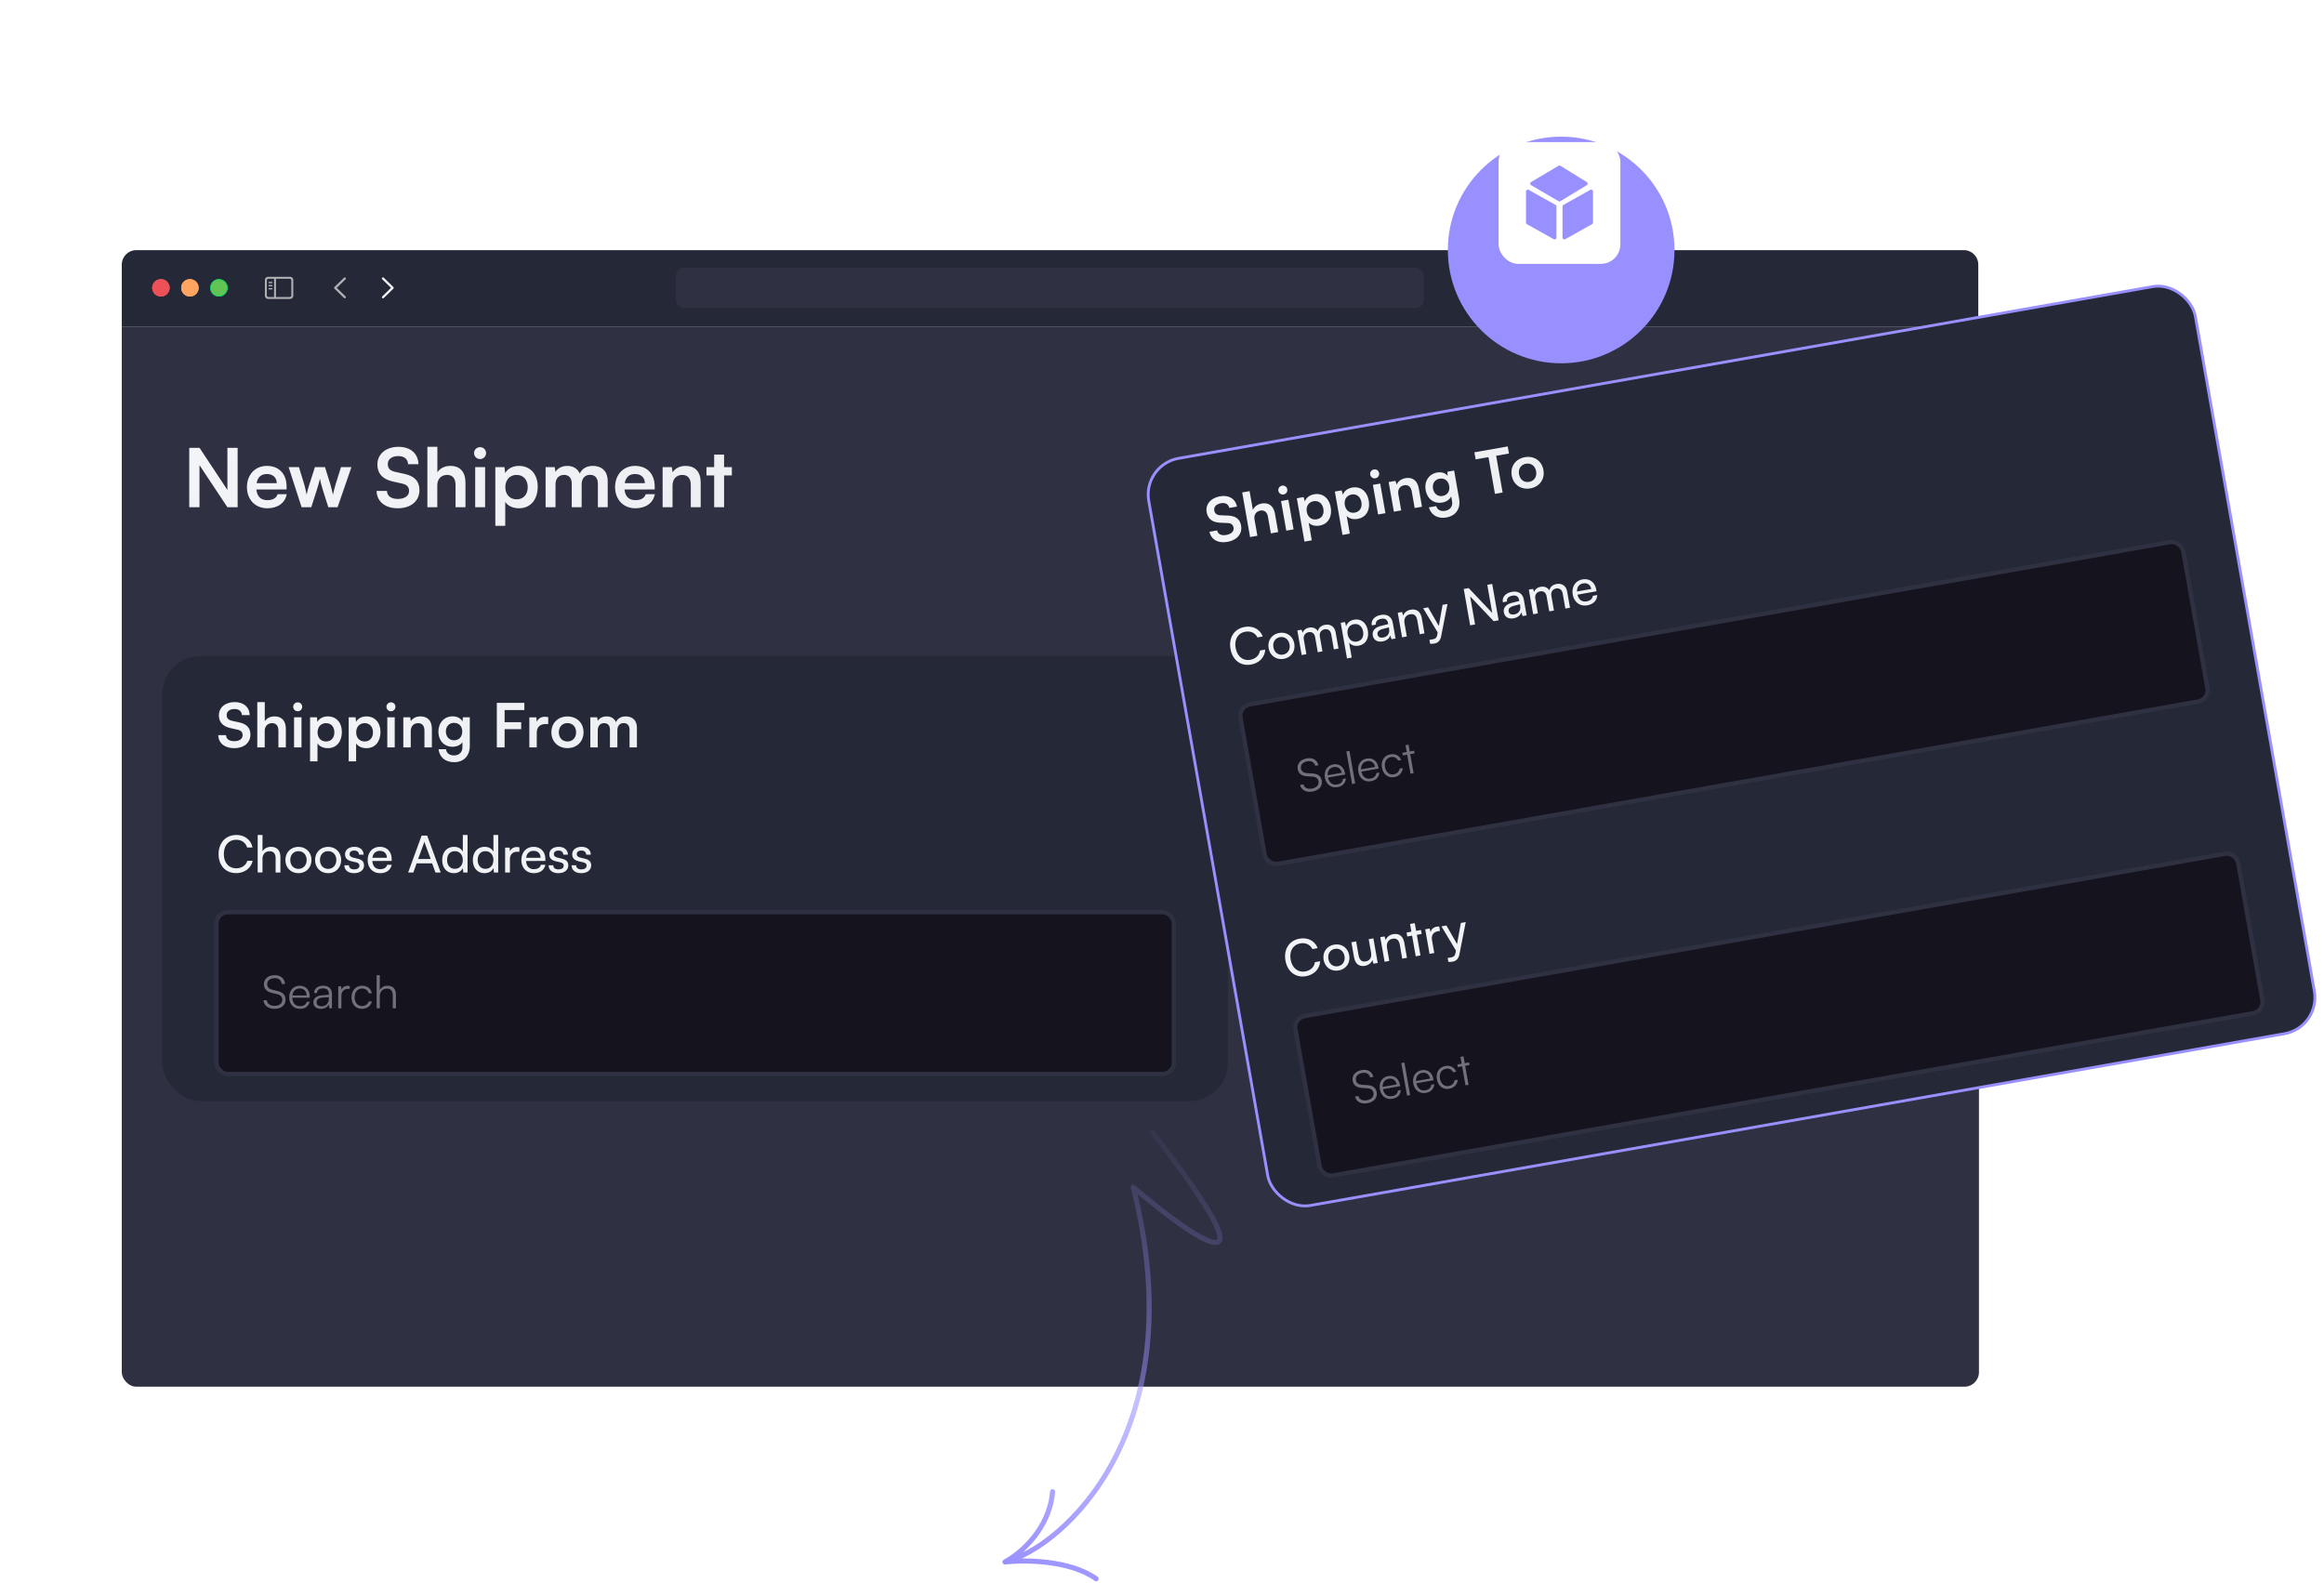 <svg width="687" height="468" fill="none" xmlns="http://www.w3.org/2000/svg"><g filter="url(#a)"><g clip-path="url(#b)"><path fill="#2F3142" d="M36 72.715h549v313.327H36z"/><path d="M36 54.286A4.286 4.286 0 0 1 40.286 50h540.231a4.286 4.286 0 0 1 4.285 4.286v18.428H36V54.286Z" fill="#252836"/><g clip-path="url(#c)"><path d="m101.686 64.14-2.821-2.754a.332.332 0 0 1-.103-.238c0-.092.039-.181.106-.238l2.818-2.757a.319.319 0 0 1 .231-.096.32.32 0 0 1 .324.327c0 .085-.036.17-.093.231l-2.59 2.533 2.59 2.533c.057.06.093.142.093.231a.316.316 0 0 1-.324.324.319.319 0 0 1-.231-.096Z" fill="#B1B1B5"/><path d="M113.228 64.24a.321.321 0 0 0 .232-.096l2.821-2.758a.334.334 0 0 0 .103-.238.317.317 0 0 0-.103-.238l-2.818-2.754a.322.322 0 0 0-.235-.1.318.318 0 0 0-.323.328c0 .085.035.17.092.231l2.59 2.533-2.59 2.533a.337.337 0 0 0-.092.231c0 .185.138.328.323.328Z" fill="#F3F4F8"/></g><path d="M79.426 64.428h6.154c.747 0 1.117-.37 1.117-1.103v-4.343c0-.733-.37-1.103-1.117-1.103h-6.154c-.744 0-1.117.366-1.117 1.103v4.343c0 .737.373 1.103 1.117 1.103Zm.007-.572c-.356 0-.552-.19-.552-.56V59.01c0-.37.196-.558.552-.558h1.586v5.404h-1.586Zm6.14-5.404c.352 0 .551.188.551.558v4.287c0 .37-.199.559-.551.559h-3.995v-5.404h3.995Zm-5.24 1.32c.11 0 .203-.097.203-.2 0-.107-.093-.199-.203-.199h-.761a.207.207 0 0 0-.203.2c0 .102.096.199.203.199h.76Zm0 .92c.11 0 .203-.095.203-.202a.201.201 0 0 0-.203-.196h-.761c-.107 0-.203.09-.203.196a.21.21 0 0 0 .203.203h.76Zm0 .919c.11 0 .203-.09.203-.196 0-.107-.093-.2-.203-.2h-.761a.207.207 0 0 0-.203.2c0 .107.096.196.203.196h.76Z" fill="#B1B1B5"/><g filter="url(#d)"><path fill-rule="evenodd" clip-rule="evenodd" d="M47.571 63.715a2.571 2.571 0 1 0 0-5.143 2.571 2.571 0 0 0 0 5.143Z" fill="#ED5158"/></g><path d="M50.036 61.144a2.464 2.464 0 1 1-4.929 0 2.464 2.464 0 0 1 4.929 0Z" stroke="#ED5158" stroke-width=".214"/><g filter="url(#e)"><path fill-rule="evenodd" clip-rule="evenodd" d="M56.142 63.715a2.571 2.571 0 1 0 0-5.143 2.571 2.571 0 0 0 0 5.143Z" fill="#FFA561"/></g><path d="M58.606 61.144a2.464 2.464 0 1 1-4.929 0 2.464 2.464 0 0 1 4.929 0Z" stroke="#FFA561" stroke-width=".214"/><g filter="url(#f)"><path fill-rule="evenodd" clip-rule="evenodd" d="M64.716 63.715a2.571 2.571 0 1 0 0-5.143 2.571 2.571 0 0 0 0 5.143Z" fill="#61C454"/></g><path d="M67.18 61.144a2.464 2.464 0 1 1-4.928 0 2.464 2.464 0 0 1 4.928 0Z" stroke="#00D764" stroke-width=".214"/><g clip-path="url(#g)"><rect x="199.777" y="55.145" width="221.143" height="12" rx="2.571" fill="#2F3142"/></g><path d="M58.968 126h-3.024v-17.544h3.048l8.232 12.432v-12.432h3.024V126h-3.024l-8.256-12.432V126Zm20.035.312c-3.528 0-6-2.568-6-6.24 0-3.72 2.424-6.288 5.904-6.288 3.553 0 5.809 2.376 5.809 6.072v.888l-8.928.024c.216 2.088 1.32 3.144 3.264 3.144 1.607 0 2.663-.624 3-1.752h2.711c-.504 2.592-2.663 4.152-5.76 4.152Zm-.072-10.128c-1.727 0-2.784.936-3.072 2.712h5.953c0-1.632-1.129-2.712-2.88-2.712ZM89.16 126l-3.84-11.856h3.048l1.56 5.088c.264.936.504 1.968.72 3.072.216-1.152.432-1.896.816-3.072l1.632-5.088h2.976l1.584 5.088c.144.48.624 2.256.768 3.048.192-.888.576-2.304.792-3.048l1.584-5.088h3.096L99.791 126h-2.736l-1.632-5.136c-.48-1.56-.744-2.688-.84-3.288-.12.552-.336 1.392-.936 3.336L92.015 126H89.16Zm22.402-12.648c0-3.072 2.544-5.208 6.24-5.208 3.552 0 5.808 1.968 5.904 5.136h-3.072c-.072-1.512-1.152-2.4-2.88-2.4-1.896 0-3.12.912-3.12 2.376 0 1.248.672 1.944 2.136 2.28l2.76.6c3 .648 4.464 2.184 4.464 4.8 0 3.264-2.544 5.376-6.408 5.376-3.744 0-6.192-1.992-6.264-5.136h3.072c.024 1.488 1.224 2.376 3.192 2.376 2.04 0 3.336-.888 3.336-2.352 0-1.176-.6-1.872-2.04-2.184l-2.784-.624c-2.976-.648-4.536-2.352-4.536-5.04ZM129.268 126h-2.928v-17.856h2.952v7.536c.744-1.152 2.136-1.896 3.84-1.896 2.928 0 4.464 1.848 4.464 4.92V126h-2.928v-6.6c0-1.992-.984-2.952-2.472-2.952-1.848 0-2.928 1.296-2.928 3.072V126Zm12.669-14.232c-1.008 0-1.8-.792-1.8-1.776s.792-1.752 1.8-1.752c.96 0 1.752.768 1.752 1.752s-.792 1.776-1.752 1.776ZM140.473 126v-11.856h2.928V126h-2.928Zm5.953 5.496v-17.352h2.712l.192 1.8c.72-1.368 2.28-2.16 4.08-2.16 3.336 0 5.544 2.424 5.544 6.144 0 3.696-2.016 6.384-5.544 6.384-1.776 0-3.312-.696-4.056-1.896v7.08h-2.928Zm2.952-11.424c0 2.136 1.32 3.6 3.336 3.6 2.064 0 3.288-1.488 3.288-3.6s-1.224-3.624-3.288-3.624c-2.016 0-3.336 1.488-3.336 3.624ZM164.213 126h-2.928v-11.856h2.688l.24 1.392c.6-.984 1.8-1.752 3.504-1.752 1.8 0 3.048.888 3.672 2.256.6-1.368 1.992-2.256 3.792-2.256 2.88 0 4.464 1.728 4.464 4.464V126h-2.904v-6.984c0-1.704-.912-2.592-2.304-2.592-1.416 0-2.496.912-2.496 2.856V126h-2.928v-7.008c0-1.656-.888-2.544-2.28-2.544s-2.52.912-2.52 2.832V126Zm23.611.312c-3.528 0-6-2.568-6-6.24 0-3.72 2.424-6.288 5.904-6.288 3.552 0 5.808 2.376 5.808 6.072v.888l-8.928.024c.216 2.088 1.32 3.144 3.264 3.144 1.608 0 2.664-.624 3-1.752h2.712c-.504 2.592-2.664 4.152-5.76 4.152Zm-.072-10.128c-1.728 0-2.784.936-3.072 2.712h5.952c0-1.632-1.128-2.712-2.88-2.712ZM198.807 126h-2.928v-11.856h2.712l.24 1.536c.744-1.2 2.184-1.896 3.792-1.896 2.976 0 4.512 1.848 4.512 4.92V126h-2.928v-6.6c0-1.992-.984-2.952-2.496-2.952-1.8 0-2.904 1.248-2.904 3.168V126Zm15.237 0h-2.928v-9.408h-2.28v-2.448h2.28v-3.696h2.928v3.696h2.304v2.448h-2.304V126Z" fill="url(#h)"/><rect x="48" y="170" width="315" height="131.557" rx="11.275" fill="#252836"/><path d="M64.702 187.514c0-2.304 1.908-3.906 4.68-3.906 2.664 0 4.356 1.476 4.428 3.852h-2.304c-.054-1.134-.864-1.8-2.16-1.8-1.422 0-2.34.684-2.34 1.782 0 .936.504 1.458 1.602 1.71l2.07.45c2.25.486 3.348 1.638 3.348 3.6 0 2.448-1.908 4.032-4.806 4.032-2.808 0-4.644-1.494-4.698-3.852h2.304c.018 1.116.918 1.782 2.394 1.782 1.53 0 2.502-.666 2.502-1.764 0-.882-.45-1.404-1.53-1.638l-2.088-.468c-2.232-.486-3.402-1.764-3.402-3.78ZM78.252 197h-2.196v-13.392h2.214v5.652c.558-.864 1.602-1.422 2.88-1.422 2.196 0 3.348 1.386 3.348 3.69V197h-2.196v-4.95c0-1.494-.738-2.214-1.854-2.214-1.386 0-2.196.972-2.196 2.304V197Zm9.772-10.674c-.756 0-1.35-.594-1.35-1.332 0-.738.594-1.314 1.35-1.314.72 0 1.314.576 1.314 1.314 0 .738-.594 1.332-1.314 1.332ZM86.926 197v-8.892h2.196V197h-2.196Zm4.735 4.122v-13.014h2.034l.144 1.35c.54-1.026 1.71-1.62 3.06-1.62 2.502 0 4.158 1.818 4.158 4.608 0 2.772-1.512 4.788-4.158 4.788-1.332 0-2.484-.522-3.042-1.422v5.31H91.66Zm2.214-8.568c0 1.602.99 2.7 2.502 2.7 1.548 0 2.466-1.116 2.466-2.7s-.918-2.718-2.466-2.718c-1.512 0-2.502 1.116-2.502 2.718Zm9.2 8.568v-13.014h2.034l.144 1.35c.54-1.026 1.71-1.62 3.06-1.62 2.502 0 4.158 1.818 4.158 4.608 0 2.772-1.512 4.788-4.158 4.788-1.332 0-2.484-.522-3.042-1.422v5.31h-2.196Zm2.214-8.568c0 1.602.99 2.7 2.502 2.7 1.548 0 2.466-1.116 2.466-2.7s-.918-2.718-2.466-2.718c-1.512 0-2.502 1.116-2.502 2.718Zm10.299-6.228c-.756 0-1.35-.594-1.35-1.332 0-.738.594-1.314 1.35-1.314.72 0 1.314.576 1.314 1.314 0 .738-.594 1.332-1.314 1.332ZM114.49 197v-8.892h2.196V197h-2.196Zm6.931 0h-2.196v-8.892h2.034l.18 1.152c.558-.9 1.638-1.422 2.844-1.422 2.232 0 3.384 1.386 3.384 3.69V197h-2.196v-4.95c0-1.494-.738-2.214-1.872-2.214-1.35 0-2.178.936-2.178 2.376V197Zm8.169-4.644c0-2.592 1.692-4.536 4.23-4.536 1.332 0 2.376.558 2.898 1.512l.126-1.224h2.034v8.442c0 2.97-1.782 4.824-4.662 4.824-2.556 0-4.302-1.458-4.572-3.834h2.196c.144 1.152 1.026 1.836 2.376 1.836 1.512 0 2.484-.954 2.484-2.43v-1.476c-.558.828-1.656 1.35-2.934 1.35-2.52 0-4.176-1.89-4.176-4.464Zm2.214-.054c0 1.494.954 2.61 2.394 2.61 1.512 0 2.448-1.062 2.448-2.61 0-1.512-.918-2.556-2.448-2.556-1.458 0-2.394 1.098-2.394 2.556Zm22.263-.684h-4.896V197h-2.304v-13.158h8.136v2.124h-5.832v3.582h4.896v2.07Zm7.993-3.546v2.034h-.81c-1.584 0-2.574.846-2.574 2.574V197h-2.196v-8.874h2.07l.126 1.296c.378-.882 1.224-1.476 2.412-1.476.306 0 .612.036.972.126Zm.936 4.464c0-2.772 1.998-4.68 4.752-4.68 2.754 0 4.752 1.908 4.752 4.68s-1.998 4.68-4.752 4.68c-2.754 0-4.752-1.908-4.752-4.68Zm2.196 0c0 1.62 1.044 2.718 2.556 2.718s2.556-1.098 2.556-2.718c0-1.62-1.044-2.718-2.556-2.718s-2.556 1.098-2.556 2.718ZM176.707 197h-2.196v-8.892h2.016l.18 1.044c.45-.738 1.35-1.314 2.628-1.314 1.35 0 2.286.666 2.754 1.692.45-1.026 1.494-1.692 2.844-1.692 2.16 0 3.348 1.296 3.348 3.348V197h-2.178v-5.238c0-1.278-.684-1.944-1.728-1.944-1.062 0-1.872.684-1.872 2.142V197h-2.196v-5.256c0-1.242-.666-1.908-1.71-1.908s-1.89.684-1.89 2.124V197Z" fill="url(#i)"/><path d="M69.799 234.166c-3.111 0-5.18-2.235-5.18-5.617 0-3.368 2.13-5.648 5.255-5.648 2.462 0 4.35 1.465 4.757 3.7h-1.586c-.407-1.42-1.63-2.281-3.216-2.281-2.205 0-3.654 1.662-3.654 4.214 0 2.552 1.45 4.213 3.654 4.213 1.6 0 2.869-.861 3.277-2.205h1.57c-.468 2.174-2.416 3.624-4.877 3.624Zm7.796-.181h-1.42v-11.099h1.42v4.862c.468-.8 1.359-1.344 2.507-1.344 1.887 0 2.793 1.193 2.793 3.081V234h-1.42v-4.198c0-1.495-.709-2.099-1.766-2.099-1.374 0-2.114.997-2.114 2.265v4.017Zm6.783-3.685c0-2.28 1.63-3.881 3.85-3.881 2.205 0 3.836 1.601 3.836 3.881 0 2.281-1.63 3.881-3.835 3.881-2.22 0-3.851-1.6-3.851-3.881Zm1.435 0c0 1.541.981 2.613 2.416 2.613 1.42 0 2.416-1.072 2.416-2.613 0-1.54-.997-2.612-2.416-2.612-1.435 0-2.416 1.072-2.416 2.612Zm7.34 0c0-2.28 1.63-3.881 3.85-3.881 2.205 0 3.836 1.601 3.836 3.881 0 2.281-1.631 3.881-3.836 3.881-2.22 0-3.85-1.6-3.85-3.881Zm1.434 0c0 1.541.981 2.613 2.416 2.613 1.42 0 2.416-1.072 2.416-2.613 0-1.54-.997-2.612-2.416-2.612-1.435 0-2.416 1.072-2.416 2.612Zm7.219 1.556h1.359c0 .755.574 1.208 1.51 1.208.997 0 1.57-.408 1.57-1.087 0-.499-.241-.801-1.011-.997l-1.299-.302c-1.314-.317-1.933-.967-1.933-2.054 0-1.359 1.148-2.22 2.779-2.22 1.615 0 2.672.906 2.703 2.311h-1.359c-.031-.74-.529-1.208-1.39-1.208-.891 0-1.389.392-1.389 1.072 0 .498.362.83 1.087 1.012l1.299.317c1.253.302 1.872.876 1.872 1.978 0 1.404-1.208 2.295-2.959 2.295-1.737 0-2.839-.921-2.839-2.325Zm10.559 2.325c-2.175 0-3.67-1.57-3.67-3.866 0-2.31 1.465-3.911 3.609-3.911 2.099 0 3.474 1.45 3.474 3.64v.528l-5.708.015c.105 1.556.921 2.416 2.325 2.416 1.102 0 1.827-.453 2.069-1.298h1.329c-.363 1.585-1.601 2.476-3.428 2.476Zm-.061-6.584c-1.238 0-2.023.74-2.204 2.039h4.258c0-1.223-.8-2.039-2.054-2.039Zm9.883 6.403h-1.541l3.987-10.918h1.646L130.281 234h-1.556l-.981-2.718h-4.591l-.966 2.718Zm3.08-8.562-1.661 4.56h3.7l-1.676-4.56a4.69 4.69 0 0 1-.182-.634c-.03.151-.105.407-.181.634Zm8.903 8.743c-2.144 0-3.443-1.6-3.443-3.85 0-2.266 1.314-3.927 3.503-3.927 1.133 0 2.084.499 2.583 1.405v-4.923h1.404V234h-1.269l-.12-1.344c-.484 1.012-1.48 1.525-2.658 1.525Zm.287-1.283c1.45 0 2.34-1.072 2.34-2.613 0-1.51-.89-2.597-2.34-2.597-1.45 0-2.295 1.087-2.295 2.597 0 1.525.845 2.613 2.295 2.613Zm8.767 1.283c-2.144 0-3.443-1.6-3.443-3.85 0-2.266 1.314-3.927 3.504-3.927 1.132 0 2.084.499 2.582 1.405v-4.923h1.404V234h-1.268l-.121-1.344c-.483 1.012-1.48 1.525-2.658 1.525Zm.287-1.283c1.45 0 2.341-1.072 2.341-2.613 0-1.51-.891-2.597-2.341-2.597-1.449 0-2.295 1.087-2.295 2.597 0 1.525.846 2.613 2.295 2.613Zm10.036-6.343v1.299h-.634c-1.344 0-2.174.815-2.174 2.235V234h-1.42v-7.369h1.329l.091 1.117c.302-.77 1.042-1.283 2.053-1.283.257 0 .468.03.755.09Zm4.253 7.626c-2.175 0-3.67-1.57-3.67-3.866 0-2.31 1.465-3.911 3.609-3.911 2.099 0 3.473 1.45 3.473 3.64v.528l-5.708.015c.106 1.556.921 2.416 2.326 2.416 1.102 0 1.827-.453 2.069-1.298h1.328c-.362 1.585-1.6 2.476-3.427 2.476Zm-.061-6.584c-1.238 0-2.023.74-2.205 2.039h4.259c0-1.223-.801-2.039-2.054-2.039Zm4.455 4.259h1.359c0 .755.574 1.208 1.51 1.208.996 0 1.57-.408 1.57-1.087 0-.499-.241-.801-1.011-.997l-1.299-.302c-1.314-.317-1.933-.967-1.933-2.054 0-1.359 1.148-2.22 2.779-2.22 1.615 0 2.672.906 2.703 2.311h-1.36c-.03-.74-.528-1.208-1.389-1.208-.891 0-1.389.392-1.389 1.072 0 .498.362.83 1.087 1.012l1.299.317c1.253.302 1.872.876 1.872 1.978 0 1.404-1.208 2.295-2.959 2.295-1.737 0-2.839-.921-2.839-2.325Zm6.768 0h1.36c0 .755.573 1.208 1.51 1.208.996 0 1.57-.408 1.57-1.087 0-.499-.242-.801-1.012-.997l-1.298-.302c-1.314-.317-1.933-.967-1.933-2.054 0-1.359 1.147-2.22 2.778-2.22 1.616 0 2.673.906 2.703 2.311h-1.359c-.03-.74-.528-1.208-1.389-1.208-.891 0-1.389.392-1.389 1.072 0 .498.362.83 1.087 1.012l1.299.317c1.253.302 1.872.876 1.872 1.978 0 1.404-1.208 2.295-2.96 2.295-1.736 0-2.839-.921-2.839-2.325Z" fill="url(#j)"/><rect x="64" y="245.711" width="283" height="47.846" rx="3.356" fill="#15141E"/><path d="M78.013 267.019c0-1.611 1.289-2.671 3.222-2.671 1.731 0 2.872.966 3.02 2.577h-.98c-.107-1.087-.845-1.705-2.053-1.705-1.356 0-2.242.698-2.242 1.785 0 .846.496 1.383 1.503 1.638l1.651.403c1.504.362 2.282 1.221 2.282 2.523 0 1.664-1.288 2.725-3.275 2.725-1.866 0-3.128-.98-3.248-2.55h.993c.054 1.006.94 1.664 2.255 1.664 1.41 0 2.309-.685 2.309-1.785 0-.859-.484-1.423-1.517-1.665l-1.624-.402c-1.504-.363-2.296-1.222-2.296-2.537Zm10.665 7.275c-1.906 0-3.182-1.369-3.182-3.41 0-2.026 1.262-3.422 3.114-3.422 1.759 0 2.954 1.248 2.954 3.087v.456h-5.168c.067 1.584.899 2.497 2.295 2.497 1.06 0 1.745-.456 1.987-1.315h.886c-.35 1.369-1.356 2.107-2.886 2.107Zm-.068-6.04c-1.221 0-2.026.805-2.188 2.08h4.215c0-1.248-.805-2.08-2.027-2.08Zm6.234 6.04c-1.382 0-2.2-.779-2.2-1.92 0-1.194.912-1.946 2.429-2.067l2.147-.174v-.215c0-1.275-.765-1.678-1.718-1.678-1.127 0-1.798.51-1.798 1.383h-.846c0-1.316 1.074-2.161 2.671-2.161 1.503 0 2.604.751 2.604 2.469v4.202h-.778l-.121-1.141c-.403.819-1.289 1.302-2.39 1.302Zm.215-.752c1.37 0 2.161-.953 2.161-2.362v-.349l-1.92.147c-1.22.108-1.717.645-1.717 1.37 0 .792.59 1.194 1.476 1.194Zm8.329-5.986v.832h-.51c-1.195 0-1.96.805-1.96 2.04v3.705h-.926v-6.497h.872l.067 1.007c.255-.698.94-1.154 1.853-1.154.201 0 .375.013.604.067Zm.525 3.342c0-2.04 1.249-3.436 3.141-3.436 1.504 0 2.604.872 2.859 2.214h-.926c-.241-.899-1.02-1.396-1.919-1.396-1.316 0-2.242 1.007-2.242 2.604 0 1.544.859 2.578 2.175 2.578.966 0 1.745-.537 2-1.369h.939c-.308 1.328-1.463 2.201-2.939 2.201-1.839 0-3.088-1.356-3.088-3.396Zm8.357 3.221h-.927v-9.771h.927v4.416c.416-.779 1.208-1.302 2.295-1.302 1.705 0 2.47 1.06 2.47 2.698v3.973h-.927v-3.772c0-1.517-.711-2.054-1.718-2.054-1.396 0-2.12 1.034-2.12 2.282v3.53Z" fill="#71717A"/><rect x="64" y="245.711" width="283" height="47.846" rx="3.356" stroke="#2F3142" stroke-width="1.258"/></g></g><rect x="337.701" y="137.391" width="314.161" height="224.275" rx="10.856" transform="rotate(-10 337.701 137.391)" fill="#252836"/><path d="M356.704 151.398c-.4-2.269 1.201-4.178 3.931-4.659 2.624-.463 4.546.697 5.03 3.024l-2.269.4c-.25-1.107-1.164-1.622-2.44-1.397-1.401.247-2.186 1.08-1.995 2.161.162.922.749 1.348 1.874 1.406l2.117.084c2.3.087 3.582 1.031 3.922 2.963.426 2.411-1.178 4.303-4.032 4.806-2.766.487-4.833-.665-5.296-2.978l2.269-.4c.212 1.096 1.214 1.595 2.667 1.339 1.507-.265 2.348-1.09 2.158-2.171-.153-.869-.687-1.305-1.791-1.348l-2.138-.098c-2.282-.091-3.657-1.147-4.007-3.132Zm14.992 6.989-2.163.381-2.325-13.188 2.18-.385.982 5.566c.399-.947 1.331-1.678 2.589-1.9 2.163-.382 3.538.783 3.938 3.052l.95 5.389-2.162.382-.86-4.875c-.259-1.472-1.111-2.052-2.21-1.859-1.365.241-1.994 1.339-1.763 2.651l.844 4.786Zm7.77-12.209a1.333 1.333 0 0 1-1.561-1.077c-.128-.727.357-1.397 1.101-1.529a1.31 1.31 0 0 1 1.522 1.066 1.324 1.324 0 0 1-1.062 1.54Zm.772 10.703-1.544-8.757 2.162-.382 1.545 8.757-2.163.382Zm5.379 3.237-2.26-12.816 2.003-.354.376 1.305c.354-1.104 1.403-1.892 2.732-2.127 2.464-.434 4.411 1.068 4.895 3.816.482 2.73-.657 4.978-3.263 5.437-1.312.232-2.537-.082-3.243-.872l.922 5.23-2.162.381Zm.692-8.822c.278 1.577 1.444 2.487 2.933 2.224 1.524-.269 2.235-1.527 1.96-3.087-.275-1.56-1.376-2.517-2.901-2.249-1.489.263-2.27 1.534-1.992 3.112Zm10.549 6.84-2.26-12.817 2.003-.353.376 1.305c.354-1.104 1.403-1.893 2.732-2.127 2.464-.434 4.411 1.068 4.895 3.816.482 2.73-.657 4.978-3.263 5.437-1.312.232-2.537-.082-3.243-.872l.922 5.229-2.162.382Zm.692-8.823c.278 1.578 1.444 2.488 2.933 2.225 1.525-.269 2.235-1.527 1.96-3.087-.275-1.56-1.376-2.518-2.901-2.249-1.489.263-2.27 1.534-1.992 3.111Zm9.061-7.921a1.333 1.333 0 0 1-1.561-1.078c-.128-.726.357-1.397 1.101-1.528a1.311 1.311 0 0 1 1.523 1.066 1.326 1.326 0 0 1-1.063 1.54Zm.772 10.702-1.544-8.757 2.163-.381 1.544 8.757-2.163.381Zm6.826-1.203-2.163.381-1.544-8.757 2.003-.353.377 1.103c.394-.983 1.367-1.685 2.554-1.894 2.198-.388 3.573.777 3.974 3.046l.95 5.389-2.163.381-.859-4.874c-.26-1.472-1.112-2.053-2.228-1.856-1.33.235-1.983 1.3-1.733 2.718l.832 4.716Zm7.239-5.992c-.45-2.553.878-4.761 3.378-5.202 1.312-.231 2.437.137 3.116.986l-.088-1.227 2.003-.354 1.466 8.314c.516 2.925-.917 5.06-3.754 5.56-2.517.444-4.489-.688-5.168-2.981l2.163-.382c.342 1.11 1.329 1.63 2.658 1.396 1.489-.263 2.281-1.371 2.025-2.825l-.257-1.453c-.405.912-1.396 1.617-2.655 1.839-2.481.437-4.44-1.136-4.887-3.671Zm2.171-.438c.259 1.471 1.392 2.405 2.811 2.155 1.489-.263 2.226-1.471 1.957-2.996-.262-1.489-1.348-2.358-2.855-2.092-1.435.253-2.166 1.497-1.913 2.933Zm12.598-8.655-.368-2.092 9.855-1.738.369 2.092-3.793.669 1.916 10.866-2.269.4-1.916-10.866-3.794.669Zm10.676 4.789c-.482-2.73 1.155-4.956 3.867-5.434 2.712-.478 5.011 1.054 5.492 3.783.482 2.73-1.155 4.956-3.867 5.435-2.712.478-5.011-1.054-5.492-3.784Zm2.162-.382c.282 1.596 1.5 2.496 2.989 2.233 1.489-.262 2.327-1.525 2.046-3.12-.282-1.596-1.501-2.496-2.99-2.233-1.489.262-2.326 1.525-2.045 3.12Z" fill="url(#k)"/><path d="M369.825 196.457c-3.064.54-5.489-1.302-6.077-4.633-.584-3.316 1.117-5.932 4.195-6.475 2.424-.427 4.537.688 5.327 2.818l-1.562.275c-.648-1.327-2.002-1.962-3.563-1.687-2.171.383-3.311 2.271-2.868 4.784.444 2.513 2.16 3.897 4.331 3.514 1.576-.278 2.676-1.345 2.844-2.74l1.547-.273c-.084 2.223-1.75 3.989-4.174 4.417Zm5.205-4.844c-.396-2.245.932-4.105 3.118-4.49 2.171-.383 4.055.91 4.451 3.156.396 2.245-.932 4.105-3.103 4.488-2.186.385-4.07-.908-4.466-3.154Zm1.413-.249c.267 1.517 1.42 2.402 2.833 2.153 1.398-.246 2.193-1.475 1.926-2.992-.268-1.517-1.436-2.4-2.834-2.153-1.412.249-2.193 1.475-1.925 2.992Zm9.744 2.039-1.398.246-1.282-7.272 1.249-.22.302.928c.251-.75.94-1.362 1.967-1.543 1.13-.199 2.032.224 2.564 1.066.182-.967.96-1.687 2.09-1.886 1.666-.294 2.861.569 3.157 2.249l.839 4.759-1.368.241-.779-4.417c-.202-1.145-.957-1.686-1.938-1.513-1.056.186-1.624 1.053-1.419 2.213l.76 4.312-1.383.244-.781-4.432c-.202-1.145-.937-1.659-1.918-1.486-1.056.186-1.627 1.038-1.422 2.198l.76 4.313Zm12 1.242-1.856-10.529 1.264-.223.334 1.29c.316-1.082 1.205-1.776 2.365-1.981 2.082-.367 3.651.967 4.045 3.197.39 2.216-.535 4.097-2.692 4.477-1.16.205-2.213-.116-2.846-.924l.784 4.446-1.398.247Zm.199-7.135c.262 1.488 1.313 2.406 2.741 2.154 1.428-.251 2.086-1.472 1.824-2.959-.265-1.502-1.301-2.423-2.729-2.171-1.427.252-2.104 1.46-1.836 2.976Zm10.302 2.109c-1.562.276-2.638-.439-2.872-1.763-.236-1.338.614-2.347 2.3-2.782l2.259-.582-.037-.209c-.215-1.219-1.019-1.522-2.001-1.349-1.175.207-1.752.846-1.597 1.723l-1.22.215c-.267-1.516.806-2.733 2.68-3.064 1.799-.317 3.187.42 3.533 2.383l.805 4.565-1.19.21-.356-1.148c-.225.898-1.129 1.594-2.304 1.801Zm.21-1.156c1.323-.234 1.974-1.238 1.733-2.606l-.068-.386-1.833.476c-1.213.337-1.635.902-1.509 1.615.137.774.77 1.061 1.677.901Zm6.974-.294-1.398.246-1.283-7.272 1.264-.223.346 1.089c.314-.914 1.15-1.567 2.176-1.748 1.918-.338 3.003.682 3.33 2.541l.784 4.446-1.397.247-.729-4.135c-.26-1.472-1.049-1.946-2.12-1.757-1.308.231-1.902 1.301-1.653 2.714l.68 3.852Zm6.886 2.143-.202-1.145.937-.165c.669-.118 1.186-.316 1.365-1.299l.13-.743-4.28-7.142 1.472-.26 3.145 5.487 1.123-6.239 1.443-.255-1.865 9.514c-.27 1.335-.907 1.984-2.023 2.181a5.14 5.14 0 0 1-1.245.066Zm13.293-5.702-1.458.257-1.896-10.751 1.458-.257 6.968 7.342-1.466-8.313 1.457-.257 1.896 10.752-1.457.257-6.968-7.343 1.466 8.313Zm11.383-1.823c-1.561.276-2.638-.439-2.871-1.763-.236-1.338.613-2.347 2.3-2.782l2.259-.582-.037-.209c-.215-1.219-1.02-1.522-2.001-1.349-1.175.207-1.753.846-1.598 1.723l-1.219.215c-.268-1.517.806-2.733 2.68-3.064 1.799-.317 3.186.42 3.532 2.383l.805 4.565-1.189.21-.356-1.148c-.225.898-1.13 1.594-2.305 1.801Zm.211-1.156c1.323-.234 1.974-1.238 1.733-2.606l-.068-.387-1.833.477c-1.213.337-1.635.902-1.509 1.615.136.774.769 1.061 1.677.901Zm6.973-.295-1.398.247-1.282-7.272 1.249-.22.302.928c.251-.75.94-1.362 1.967-1.543 1.13-.199 2.032.224 2.564 1.066.182-.968.96-1.687 2.09-1.887 1.666-.293 2.861.569 3.157 2.25l.839 4.759-1.368.241-.779-4.417c-.202-1.145-.957-1.687-1.938-1.514-1.056.187-1.624 1.053-1.419 2.213l.76 4.313-1.383.244-.781-4.432c-.202-1.145-.937-1.659-1.918-1.486-1.056.186-1.627 1.038-1.422 2.198l.76 4.312Zm14.595-2.389c-2.141.378-3.886-.909-4.285-3.17-.401-2.275.763-4.106 2.875-4.478 2.067-.365 3.672.824 4.053 2.981l.091.52-5.618 1.006c.374 1.514 1.326 2.22 2.709 1.976 1.086-.192 1.721-.764 1.812-1.638l1.309-.231c-.082 1.624-1.146 2.717-2.946 3.034Zm-1.203-6.473c-1.219.215-1.864 1.08-1.817 2.39l4.194-.739c-.213-1.205-1.142-1.869-2.377-1.651Z" fill="url(#l)"/><rect x="366.119" y="208.834" width="283" height="47.846" rx="3.356" transform="rotate(-10 366.119 208.834)" fill="#15141E"/><path d="M383.62 227.386c-.28-1.586.805-2.854 2.708-3.19 1.706-.3 2.997.453 3.422 2.014l-.965.17c-.294-1.052-1.129-1.532-2.318-1.322-1.336.235-2.087 1.076-1.898 2.147.147.833.729 1.275 1.765 1.352l1.696.11c1.543.096 2.459.806 2.685 2.089.289 1.639-.796 2.907-2.752 3.252-1.838.324-3.25-.422-3.642-1.948l.978-.172c.228.982 1.215 1.476 2.51 1.247 1.388-.244 2.155-1.075 1.964-2.159-.149-.846-.723-1.317-1.783-1.375l-1.669-.115c-1.544-.096-2.473-.804-2.701-2.1Zm11.765 5.313c-1.877.331-3.371-.796-3.725-2.805-.352-1.996.648-3.59 2.473-3.912 1.731-.305 3.124.717 3.444 2.528l.079.449-5.089.898c.341 1.548 1.319 2.302 2.694 2.06 1.044-.184 1.639-.753 1.728-1.641l.872-.153c-.106 1.408-.969 2.31-2.476 2.576Zm-1.115-5.937c-1.203.212-1.856 1.145-1.793 2.429l4.15-.732c-.216-1.229-1.154-1.909-2.357-1.697Zm6.339 4.852-.912.161-1.699-9.636.912-.161 1.699 9.636Zm4.651-.656c-1.877.331-3.37-.796-3.724-2.805-.352-1.997.648-3.59 2.472-3.912 1.732-.305 3.125.717 3.444 2.528l.079.449-5.089.897c.341 1.549 1.319 2.303 2.694 2.06 1.044-.184 1.639-.752 1.728-1.64l.873-.154c-.106 1.409-.97 2.311-2.477 2.577Zm-1.115-5.937c-1.202.212-1.856 1.145-1.793 2.429l4.151-.732c-.217-1.23-1.155-1.909-2.358-1.697Zm4.377 1.913c-.355-2.009.632-3.6 2.496-3.929 1.481-.261 2.716.407 3.2 1.685l-.912.16c-.394-.843-1.247-1.197-2.132-1.041-1.296.228-2.033 1.381-1.756 2.954.268 1.52 1.294 2.388 2.589 2.16.952-.168 1.625-.832 1.732-1.696l.925-.163c-.073 1.363-1.058 2.422-2.512 2.679-1.811.319-3.276-.799-3.63-2.809Zm9.346 1.637-.899.159-.993-5.632-1.282.227-.135-.767 1.282-.226-.357-2.023.899-.158.357 2.022 1.282-.226.135.767-1.282.226.993 5.631Z" fill="#71717A"/><rect x="366.119" y="208.834" width="283" height="47.846" rx="3.356" transform="rotate(-10 366.119 208.834)" stroke="#2F3142" stroke-width="1.258"/><path d="M386.071 288.591c-3.064.54-5.489-1.301-6.077-4.632-.584-3.317 1.116-5.932 4.195-6.475 2.424-.427 4.537.688 5.327 2.818l-1.562.275c-.648-1.327-2.002-1.962-3.563-1.687-2.172.383-3.311 2.27-2.868 4.784.444 2.513 2.16 3.897 4.331 3.514 1.576-.278 2.676-1.346 2.844-2.74l1.547-.273c-.084 2.223-1.75 3.989-4.174 4.416Zm5.205-4.843c-.396-2.245.932-4.105 3.118-4.49 2.171-.383 4.055.91 4.451 3.155.396 2.246-.932 4.105-3.103 4.488-2.186.386-4.07-.907-4.466-3.153Zm1.413-.249c.267 1.517 1.42 2.402 2.833 2.153 1.398-.246 2.193-1.475 1.925-2.992-.267-1.517-1.435-2.4-2.833-2.153-1.412.249-2.193 1.475-1.925 2.992Zm11.916-5.843 1.383-.244 1.282 7.273-1.249.22-.342-1.074c-.283.831-1.158 1.522-2.229 1.711-1.695.299-2.849-.678-3.163-2.463l-.797-4.521 1.397-.246.716 4.06c.276 1.561 1.05 2.038 2.12 1.849 1.279-.225 1.834-1.166 1.559-2.728l-.677-3.837Zm6.092 6.424-1.398.247-1.283-7.272 1.264-.223.346 1.089c.314-.914 1.15-1.567 2.176-1.748 1.918-.338 3.003.682 3.33 2.541l.784 4.446-1.398.247-.728-4.135c-.26-1.472-1.049-1.946-2.12-1.757-1.308.23-1.902 1.301-1.653 2.714l.68 3.851Zm9.208-1.623-1.398.246-1.075-6.097-1.428.252-.207-1.175 1.428-.252-.402-2.275 1.398-.247.402 2.276 1.427-.252.207 1.175-1.427.252 1.075 6.097Zm5.553-8.539.226 1.279-.625.11c-1.323.234-2 1.181-1.753 2.579l.679 3.851-1.398.247-1.28-7.257 1.309-.231.283 1.085c.164-.811.803-1.445 1.8-1.621.253-.045.466-.052.759-.042Zm2.697 10.442-.202-1.145.937-.165c.669-.118 1.186-.317 1.366-1.299l.129-.744-4.28-7.142 1.473-.259 3.144 5.487 1.124-6.24 1.442-.254-1.864 9.513c-.271 1.336-.908 1.985-2.023 2.182-.461.081-.858.09-1.246.066Z" fill="url(#m)"/><rect x="382.365" y="300.969" width="283" height="47.846" rx="3.356" transform="rotate(-10 382.365 300.969)" fill="#15141E"/><path d="M399.866 319.521c-.28-1.586.805-2.854 2.708-3.19 1.705-.301 2.997.453 3.422 2.014l-.965.17c-.295-1.052-1.129-1.532-2.318-1.322-1.336.235-2.087 1.076-1.898 2.147.147.833.729 1.275 1.765 1.352l1.696.109c1.543.096 2.459.807 2.685 2.089.289 1.64-.796 2.908-2.752 3.253-1.838.324-3.25-.422-3.642-1.948l.978-.172c.228.982 1.215 1.475 2.51 1.247 1.388-.245 2.155-1.075 1.964-2.159-.149-.846-.723-1.317-1.783-1.376l-1.669-.114c-1.544-.096-2.473-.805-2.701-2.1Zm11.765 5.313c-1.877.331-3.371-.796-3.725-2.805-.352-1.996.648-3.59 2.472-3.912 1.732-.305 3.125.717 3.445 2.528l.079.449-5.089.897c.341 1.549 1.319 2.303 2.694 2.061 1.044-.185 1.639-.753 1.728-1.641l.872-.154c-.106 1.409-.969 2.311-2.476 2.577Zm-1.115-5.937c-1.203.212-1.856 1.145-1.793 2.429l4.15-.732c-.216-1.229-1.154-1.909-2.357-1.697Zm6.339 4.852-.912.161-1.699-9.637.912-.16 1.699 9.636Zm4.651-.657c-1.877.331-3.37-.795-3.725-2.805-.351-1.996.649-3.59 2.473-3.911 1.732-.306 3.125.716 3.444 2.527l.079.45-5.089.897c.341 1.548 1.319 2.303 2.694 2.06 1.044-.184 1.639-.752 1.728-1.64l.873-.154c-.106 1.409-.97 2.311-2.477 2.576Zm-1.115-5.936c-1.202.212-1.856 1.145-1.793 2.429l4.151-.732c-.217-1.23-1.155-1.909-2.358-1.697Zm4.377 1.913c-.355-2.009.632-3.601 2.496-3.929 1.481-.261 2.716.407 3.2 1.684l-.912.161c-.394-.844-1.247-1.198-2.132-1.041-1.296.228-2.033 1.38-1.756 2.953.268 1.521 1.294 2.389 2.589 2.161.952-.168 1.625-.832 1.732-1.696l.925-.163c-.073 1.362-1.058 2.422-2.512 2.678-1.811.32-3.276-.799-3.63-2.808Zm9.346 1.637-.899.158-.993-5.631-1.282.226-.136-.766 1.283-.227-.357-2.022.899-.159.357 2.023 1.282-.226.135.767-1.282.226.993 5.631Z" fill="#71717A"/><rect x="382.365" y="300.969" width="283" height="47.846" rx="3.356" transform="rotate(-10 382.365 300.969)" stroke="#2F3142" stroke-width="1.258"/><rect x="337.701" y="137.391" width="314.161" height="224.275" rx="10.856" transform="rotate(-10 337.701 137.391)" stroke="#9990FF" stroke-width=".839"/><g filter="url(#n)"><circle cx="461.5" cy="60.5" r="33.5" fill="#9990FF"/></g><rect x="443" y="42" width="36" height="36" rx="5.76" fill="#fff"/><path d="m460.72 49.007-8.111 4.81a.54.54 0 0 0 .004.93l8.111 4.73a.54.54 0 0 0 .552-.004l7.79-4.73a.54.54 0 0 0 .003-.921l-7.79-4.81a.54.54 0 0 0-.559-.005ZM462.176 60.565l7.92-4.435a.54.54 0 0 1 .804.471v9.202a.54.54 0 0 1-.276.471l-7.92 4.436a.54.54 0 0 1-.804-.472v-9.202c0-.195.105-.376.276-.471ZM459.823 60.565l-7.92-4.435a.54.54 0 0 0-.803.471v9.202c0 .196.105.376.276.471l7.92 4.436a.54.54 0 0 0 .804-.472v-9.202a.54.54 0 0 0-.277-.471Z" fill="#9990FF"/><path d="M297.076 461.758c16.837-4.143 56.144-38.738 37.912-110.789 18.034 15.36 44.419 33.617 5.688-16.234m-43.6 127.023c4.312-2.261 13.165-9.583 14.08-20.785m-14.08 20.785c5.752-.655 19.197-.575 26.961 4.981" stroke="url(#o)" stroke-width="1.5" stroke-linecap="round" stroke-linejoin="round"/><defs><linearGradient id="j" x1="64" y1="223.111" x2="101.211" y2="322.445" gradientUnits="userSpaceOnUse"><stop stop-color="#F3F4F8"/><stop offset="1" stop-color="#EEEFF2"/></linearGradient><linearGradient id="h" x1="54" y1="108.788" x2="140.3" y2="195.866" gradientUnits="userSpaceOnUse"><stop stop-color="#F3F4F8"/><stop offset="1" stop-color="#EEEFF2"/></linearGradient><linearGradient id="i" x1="64" y1="183.841" x2="128.678" y2="251.104" gradientUnits="userSpaceOnUse"><stop stop-color="#F3F4F8"/><stop offset="1" stop-color="#EEEFF2"/></linearGradient><linearGradient id="k" x1="355.375" y1="147.902" x2="427.511" y2="189.707" gradientUnits="userSpaceOnUse"><stop stop-color="#F3F4F8"/><stop offset="1" stop-color="#EEEFF2"/></linearGradient><linearGradient id="l" x1="362.194" y1="186.576" x2="416.089" y2="277.939" gradientUnits="userSpaceOnUse"><stop stop-color="#F3F4F8"/><stop offset="1" stop-color="#EEEFF2"/></linearGradient><linearGradient id="m" x1="378.44" y1="278.711" x2="432.335" y2="370.074" gradientUnits="userSpaceOnUse"><stop stop-color="#F3F4F8"/><stop offset="1" stop-color="#EEEFF2"/></linearGradient><linearGradient id="o" x1="359.003" y1="335.567" x2="296.441" y2="462.872" gradientUnits="userSpaceOnUse"><stop stop-color="#9990FF" stop-opacity="0"/><stop offset="1" stop-color="#9990FF"/></linearGradient><filter id="d" x="45" y="58.572" width="5.143" height="5.143" filterUnits="userSpaceOnUse" color-interpolation-filters="sRGB"><feFlood flood-opacity="0" result="BackgroundImageFix"/><feBlend in="SourceGraphic" in2="BackgroundImageFix" result="shape"/><feColorMatrix in="SourceAlpha" values="0 0 0 0 0 0 0 0 0 0 0 0 0 0 0 0 0 0 127 0" result="hardAlpha"/><feOffset/><feGaussianBlur stdDeviation="1.286"/><feComposite in2="hardAlpha" operator="arithmetic" k2="-1" k3="1"/><feColorMatrix values="0 0 0 0 0.925 0 0 0 0 0.427 0 0 0 0 0.384 0 0 0 1 0"/><feBlend in2="shape" result="effect1_innerShadow_14_21165"/></filter><filter id="f" x="62.145" y="58.572" width="5.143" height="5.143" filterUnits="userSpaceOnUse" color-interpolation-filters="sRGB"><feFlood flood-opacity="0" result="BackgroundImageFix"/><feBlend in="SourceGraphic" in2="BackgroundImageFix" result="shape"/><feColorMatrix in="SourceAlpha" values="0 0 0 0 0 0 0 0 0 0 0 0 0 0 0 0 0 0 127 0" result="hardAlpha"/><feOffset/><feGaussianBlur stdDeviation="1.286"/><feComposite in2="hardAlpha" operator="arithmetic" k2="-1" k3="1"/><feColorMatrix values="0 0 0 0 0.408 0 0 0 0 0.8 0 0 0 0 0.345 0 0 0 1 0"/><feBlend in2="shape" result="effect1_innerShadow_14_21165"/></filter><filter id="n" x="388" y=".4" width="147" height="147" filterUnits="userSpaceOnUse" color-interpolation-filters="sRGB"><feFlood flood-opacity="0" result="BackgroundImageFix"/><feColorMatrix in="SourceAlpha" values="0 0 0 0 0 0 0 0 0 0 0 0 0 0 0 0 0 0 127 0" result="hardAlpha"/><feOffset dy="13.4"/><feGaussianBlur stdDeviation="20"/><feColorMatrix values="0 0 0 0 0.6 0 0 0 0 0.565 0 0 0 0 1 0 0 0 0.3 0"/><feBlend in2="BackgroundImageFix" result="effect1_dropShadow_14_21165"/><feBlend in="SourceGraphic" in2="effect1_dropShadow_14_21165" result="shape"/></filter><filter id="a" x=".074" y="38.025" width="620.851" height="407.851" filterUnits="userSpaceOnUse" color-interpolation-filters="sRGB"><feFlood flood-opacity="0" result="BackgroundImageFix"/><feColorMatrix in="SourceAlpha" values="0 0 0 0 0 0 0 0 0 0 0 0 0 0 0 0 0 0 127 0" result="hardAlpha"/><feOffset dy="23.95"/><feGaussianBlur stdDeviation="17.963"/><feColorMatrix values="0 0 0 0 0 0 0 0 0 0 0 0 0 0 0 0 0 0 0.2 0"/><feBlend in2="BackgroundImageFix" result="effect1_dropShadow_14_21165"/><feBlend in="SourceGraphic" in2="effect1_dropShadow_14_21165" result="shape"/></filter><filter id="e" x="53.57" y="58.572" width="5.143" height="5.143" filterUnits="userSpaceOnUse" color-interpolation-filters="sRGB"><feFlood flood-opacity="0" result="BackgroundImageFix"/><feBlend in="SourceGraphic" in2="BackgroundImageFix" result="shape"/><feColorMatrix in="SourceAlpha" values="0 0 0 0 0 0 0 0 0 0 0 0 0 0 0 0 0 0 127 0" result="hardAlpha"/><feOffset/><feGaussianBlur stdDeviation="1.286"/><feComposite in2="hardAlpha" operator="arithmetic" k2="-1" k3="1"/><feColorMatrix values="0 0 0 0 0.961 0 0 0 0 0.769 0 0 0 0 0.318 0 0 0 1 0"/><feBlend in2="shape" result="effect1_innerShadow_14_21165"/></filter><clipPath id="b"><rect x="36" y="50" width="549" height="336" rx="4.286" fill="#fff"/></clipPath><clipPath id="c"><path fill="#fff" transform="translate(93.43 55.145)" d="M0 0h28.286v12H0z"/></clipPath><clipPath id="g"><path fill="#fff" transform="translate(181.777 55.145)" d="M0 0h257.251v12H0z"/></clipPath></defs></svg>